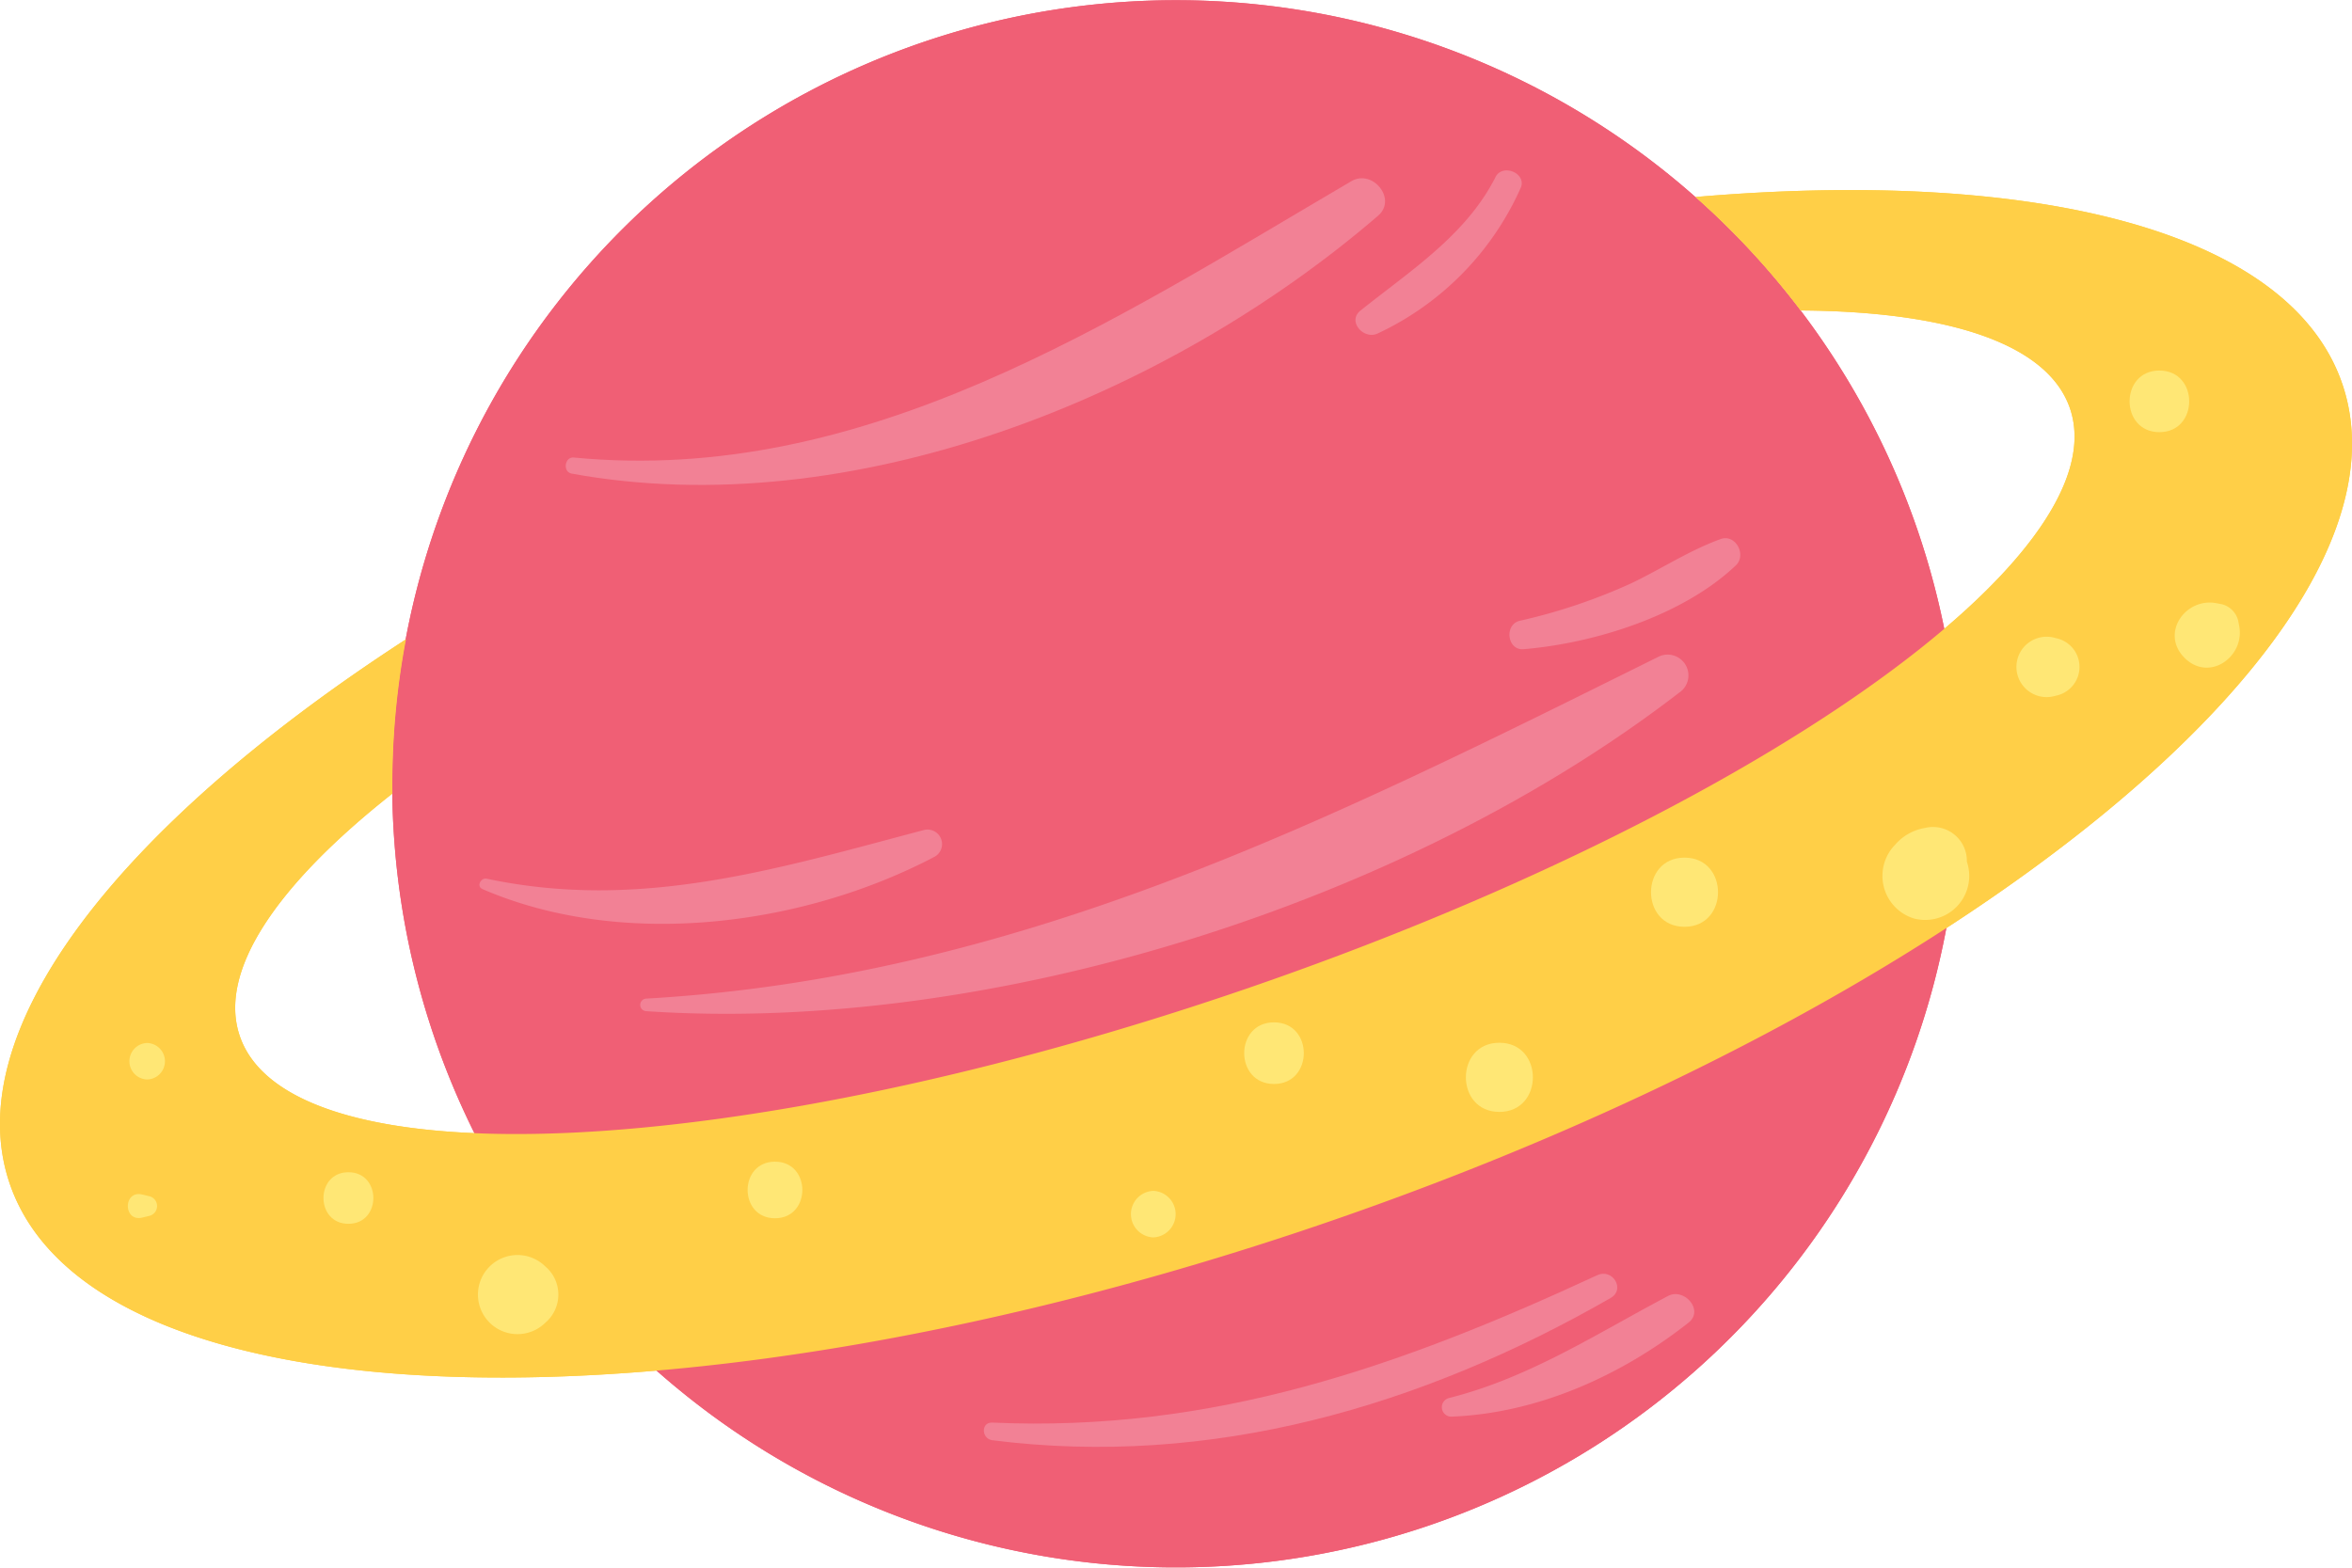 <svg xmlns="http://www.w3.org/2000/svg" width="184.285" height="122.851" viewBox="0 0 184.285 122.851">
  <g id="satran" transform="translate(-618.771 -241.455)">
    <g id="Group_258" data-name="Group 258">
      <path id="Path_245" data-name="Path 245" d="M622.482,127.293a61.409,61.409,0,1,1-78.018-38.148,61.409,61.409,0,0,1,78.018,38.148" transform="translate(146.514 155.653)" fill="#f05f75"/>
      <path id="Path_246" data-name="Path 246" d="M624.9,91.639a61.059,61.059,0,0,1,8.24,8.89c11.557.076,19.358,2.595,21.1,7.663,3.957,11.535-24.936,31.9-64.53,45.49S514.8,168.936,510.847,157.4c-1.739-5.071,2.876-11.85,11.954-19.009a61.125,61.125,0,0,1,1.064-12.089c-22.516,14.611-35.145,30.716-31.039,42.676C499.34,187.968,545.534,189.319,596,172s86.091-46.75,79.574-65.737c-4.1-11.957-23.942-16.913-50.671-14.625" transform="translate(126.714 165.256)" fill="#ffcf47"/>
    </g>
    <g id="satran-2" data-name="satran">
      <path id="Path_263" data-name="Path 263" d="M622.482,127.293a61.409,61.409,0,1,1-78.018-38.148,61.409,61.409,0,0,1,78.018,38.148" transform="translate(146.514 155.653)" fill="#f05f75"/>
      <path id="Path_264" data-name="Path 264" d="M624.9,91.639a61.059,61.059,0,0,1,8.24,8.89c11.557.076,19.358,2.595,21.1,7.663,3.957,11.535-24.936,31.9-64.53,45.49S514.8,168.936,510.847,157.4c-1.739-5.071,2.876-11.85,11.954-19.009a61.125,61.125,0,0,1,1.064-12.089c-22.516,14.611-35.145,30.716-31.039,42.676C499.34,187.968,545.534,189.319,596,172s86.091-46.75,79.574-65.737c-4.1-11.957-23.942-16.913-50.671-14.625" transform="translate(126.714 165.256)" fill="#ffcf47"/>
      <path id="Path_265" data-name="Path 265" d="M497.046,114.848a1.43,1.43,0,0,0,0,2.859,1.43,1.43,0,0,0,0-2.859" transform="translate(133.257 208.345)" fill="#ffe775"/>
      <path id="Path_266" data-name="Path 266" d="M497.339,119.235l-.591-.144c-1.508-.363-1.508,2.17,0,1.807l.591-.144a.793.793,0,0,0,0-1.52" transform="translate(133.172 215.977)" fill="#ffe775"/>
      <path id="Path_267" data-name="Path 267" d="M503.018,118.447c-2.606,0-2.606,4.041,0,4.041s2.606-4.041,0-4.041" transform="translate(143.052 214.874)" fill="#ffe775"/>
      <path id="Path_268" data-name="Path 268" d="M510.826,121.765c-.056-.051-.113-.1-.166-.149a3.1,3.1,0,1,0,0,4.39c.054-.051.11-.1.166-.149a2.9,2.9,0,0,0,0-4.092" transform="translate(150.848 219.098)" fill="#ffe775"/>
      <path id="Path_269" data-name="Path 269" d="M515.017,118.153c-2.859,0-2.859,4.435,0,4.435s2.859-4.435,0-4.435" transform="translate(164.476 214.34)" fill="#ffe775"/>
      <path id="Path_270" data-name="Path 270" d="M525.305,118.966a1.825,1.825,0,0,0,0,3.647,1.825,1.825,0,0,0,0-3.647" transform="translate(183.829 215.815)" fill="#ffe775"/>
      <path id="Path_271" data-name="Path 271" d="M529.034,114.273c-3.113,0-3.113,4.829,0,4.829s3.115-4.829,0-4.829" transform="translate(189.558 207.302)" fill="#ffe775"/>
      <path id="Path_272" data-name="Path 272" d="M535.494,114.841c-3.5,0-3.5,5.42,0,5.42s3.5-5.42,0-5.42" transform="translate(200.757 208.332)" fill="#ffe775"/>
      <path id="Path_273" data-name="Path 273" d="M540.649,109.686c-3.5,0-3.5,5.42,0,5.42s3.5-5.42,0-5.42" transform="translate(210.108 198.98)" fill="#ffe775"/>
      <path id="Path_274" data-name="Path 274" d="M551.064,111.528a2.652,2.652,0,0,0-3.267-2.645,3.975,3.975,0,0,0-2.375,1.342,3.491,3.491,0,0,0,1.522,5.763,3.451,3.451,0,0,0,4.12-4.46" transform="translate(221.815 197.454)" fill="#ffe775"/>
      <path id="Path_275" data-name="Path 275" d="M551.492,103.689l-.3-.076a2.366,2.366,0,1,0,0,4.562l.3-.076a2.3,2.3,0,0,0,0-4.41" transform="translate(228.566 187.826)" fill="#ffe775"/>
      <path id="Path_276" data-name="Path 276" d="M557.66,104.421c-.028-.144-.054-.29-.082-.433a1.773,1.773,0,0,0-1.275-1.275c-.144-.025-.287-.053-.433-.082-2.423-.456-4.413,2.361-2.493,4.283s4.739-.07,4.283-2.493" transform="translate(236.558 186.094)" fill="#ffe775"/>
      <path id="Path_277" data-name="Path 277" d="M553.687,96.121c-3.115,0-3.115,4.829,0,4.829s3.112-4.829,0-4.829" transform="translate(234.278 174.372)" fill="#ffe775"/>
      <path id="Path_278" data-name="Path 278" d="M569.369,90.993c-18.745,10.995-38.151,23.847-60.933,21.66-.718-.07-.878,1.128-.169,1.258,21.911,4,46.672-5.988,63.193-20.211,1.511-1.3-.433-3.678-2.091-2.707" transform="translate(155.29 164.658)" fill="#f28195"/>
      <path id="Path_279" data-name="Path 279" d="M540.769,91.069c-2.3,4.553-6.712,7.364-10.586,10.466-1.058.85.287,2.322,1.373,1.781A22.863,22.863,0,0,0,542.75,91.9c.473-1.14-1.432-1.922-1.981-.836" transform="translate(195.178 164.265)" fill="#f28195"/>
      <path id="Path_280" data-name="Path 280" d="M540.244,108.941c-11.521,3.045-22.231,6.371-34.267,3.819-.464-.1-.825.6-.341.81,10.941,4.736,25.079,2.932,35.48-2.558a1.138,1.138,0,0,0-.872-2.071" transform="translate(150.931 197.558)" fill="#f28195"/>
      <path id="Path_281" data-name="Path 281" d="M589.628,104.235c-25.7,12.751-50,25.093-79.27,26.77a.493.493,0,0,0,0,.985c26.951,1.807,59.473-8.431,80.911-24.944a1.629,1.629,0,0,0-1.641-2.811" transform="translate(159.047 188.709)" fill="#f28195"/>
      <path id="Path_282" data-name="Path 282" d="M550.627,100.86c-2.445.884-4.649,2.341-6.993,3.461a44.543,44.543,0,0,1-8.746,2.941c-1.227.293-.985,2.333.3,2.226,5.572-.467,12.5-2.634,16.637-6.571.861-.819-.02-2.485-1.2-2.057" transform="translate(202.956 182.843)" fill="#f28195"/>
      <path id="Path_283" data-name="Path 283" d="M567.519,121.384c-15.458,7.162-30.111,12.326-47.406,11.555-.912-.039-.855,1.272,0,1.382,17.138,2.172,33.6-2.623,48.45-11.149,1.176-.675.146-2.339-1.044-1.787" transform="translate(176.408 220.002)" fill="#f28195"/>
      <path id="Path_284" data-name="Path 284" d="M549.911,121.991c-5.645,2.983-10.9,6.427-17.183,8a.742.742,0,0,0,.2,1.452c6.765-.259,13.322-3.208,18.6-7.367,1.235-.971-.338-2.763-1.613-2.088" transform="translate(199.543 221.033)" fill="#f28195"/>
    </g>
  </g>
</svg>
